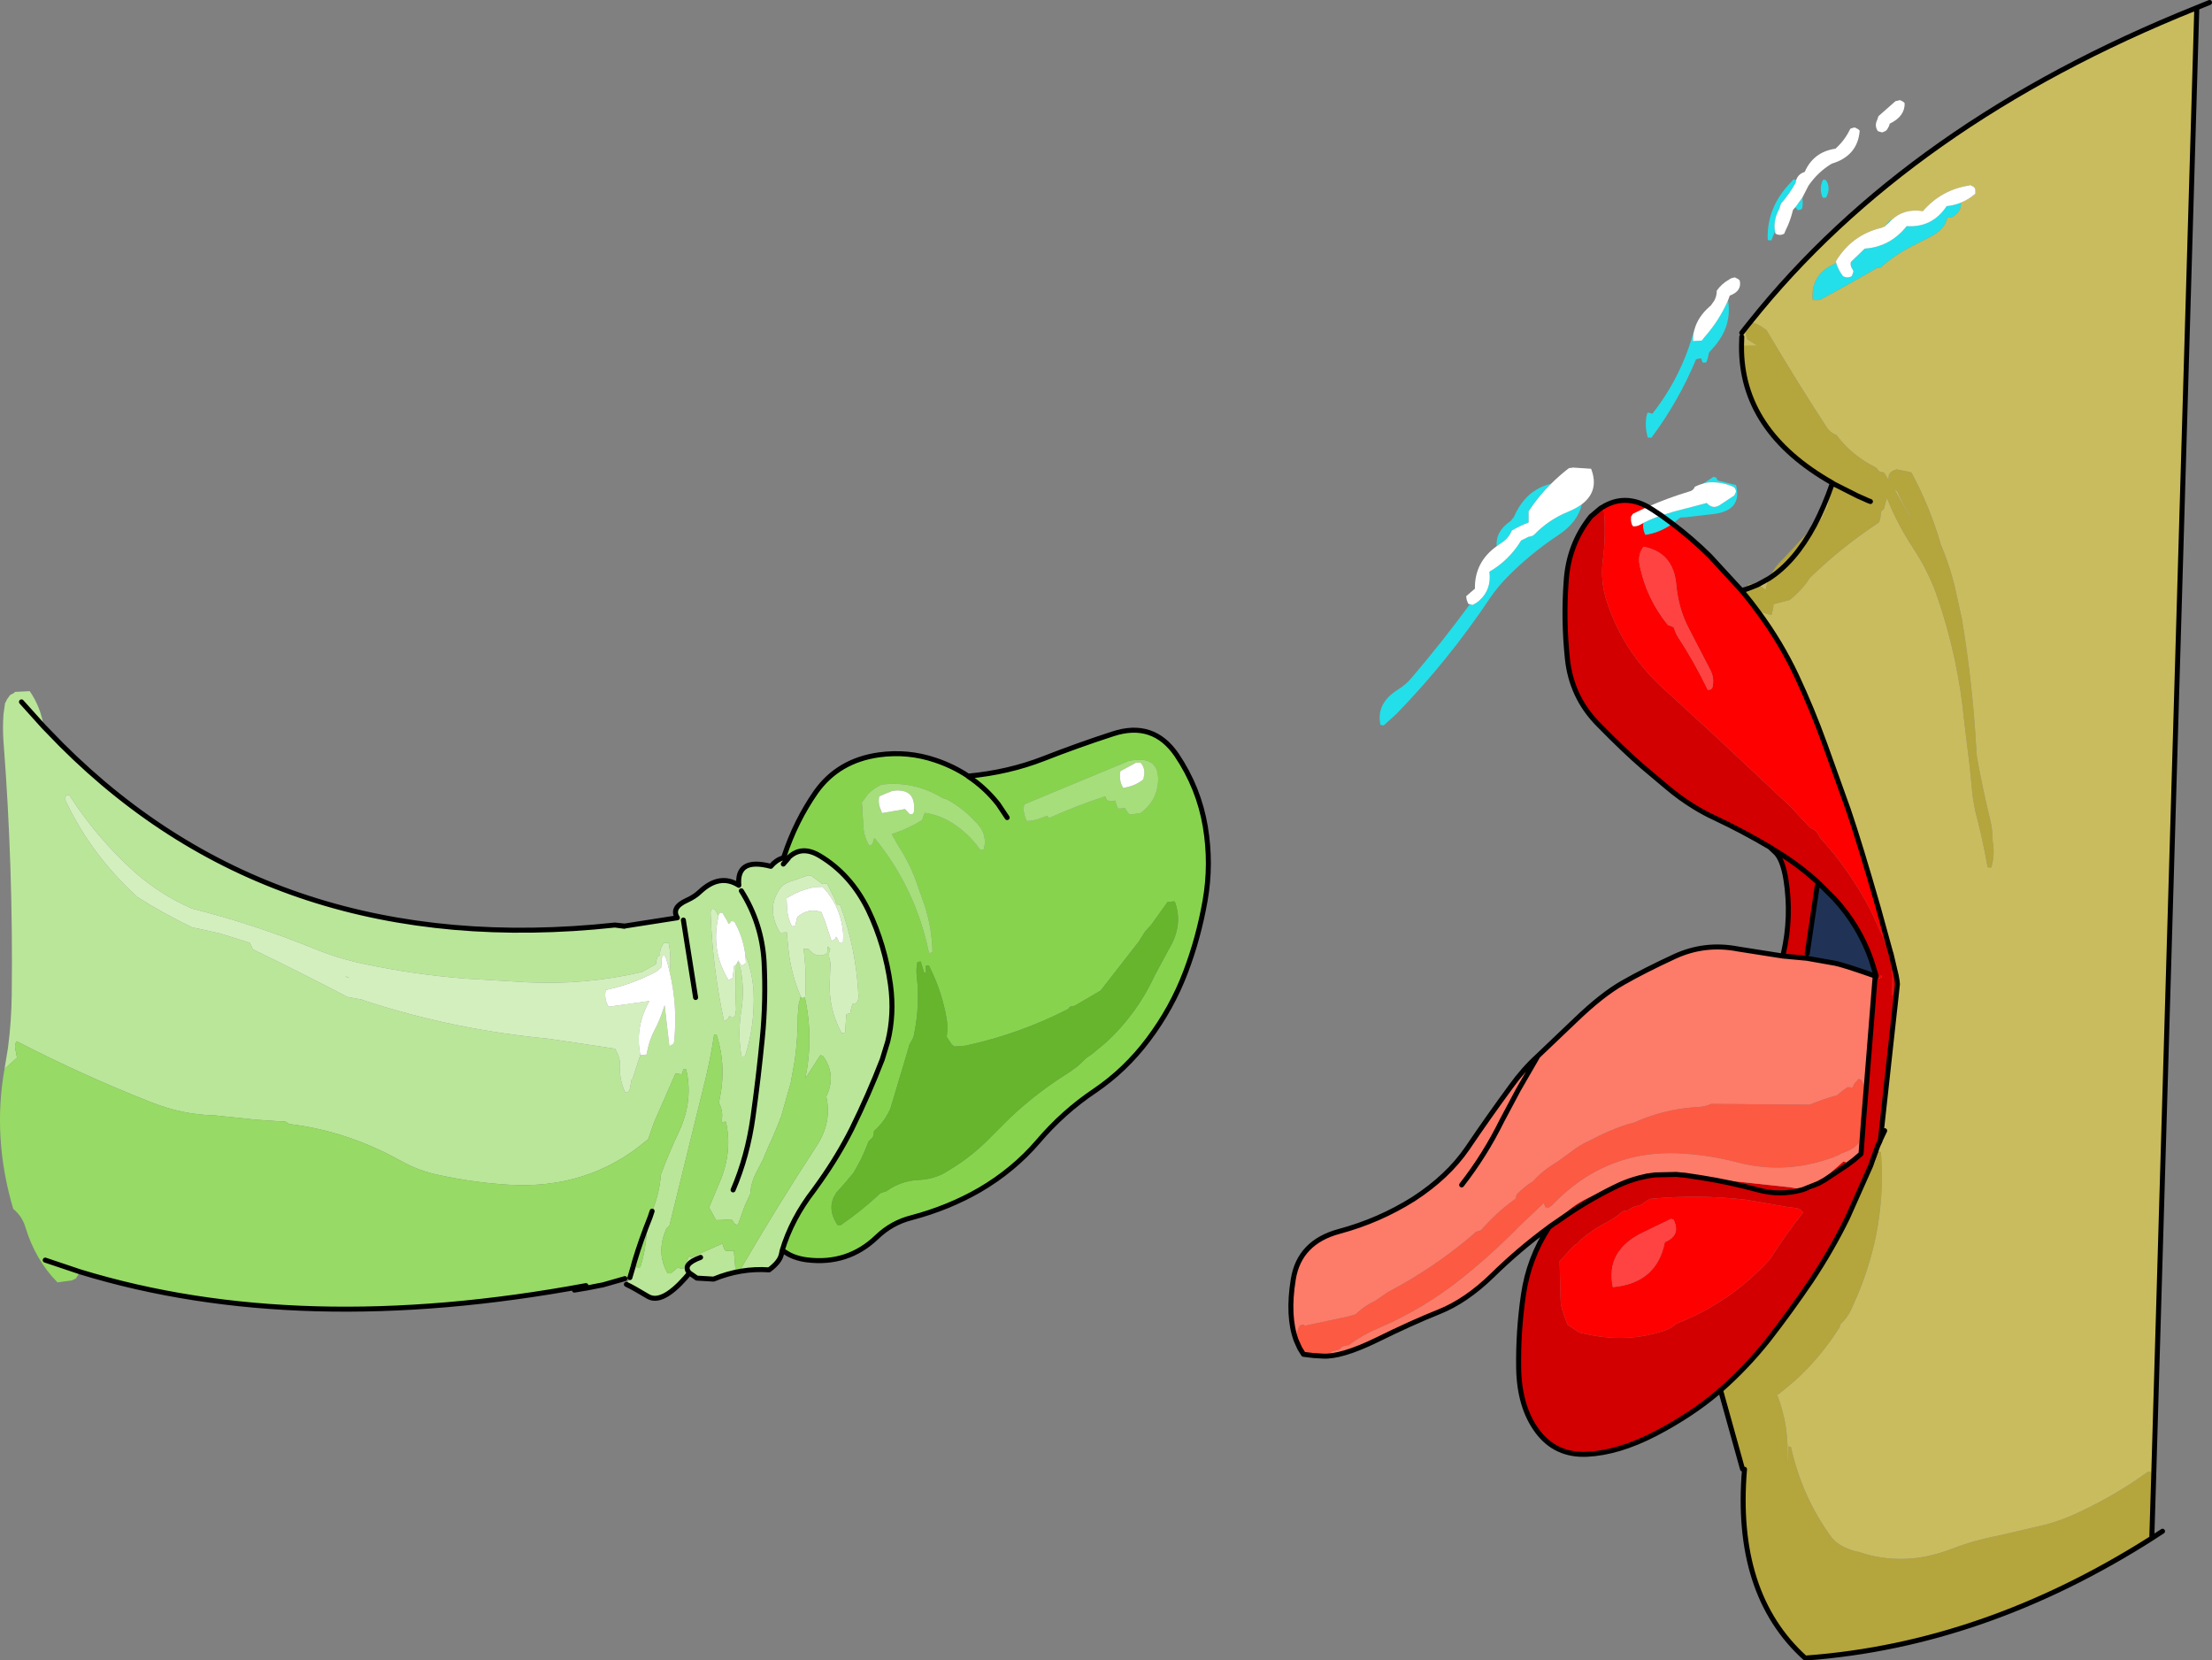 <?xml version="1.0" encoding="UTF-8" standalone="no"?>
<svg xmlns:xlink="http://www.w3.org/1999/xlink" height="332.25px" width="442.65px" xmlns="http://www.w3.org/2000/svg">
  <rect width="100%" height="100%" fill="#808080" stroke="none"/>
  <g transform="matrix(1.0, 0.0, 0.0, 1.0, 234.65, 175.8)">
    <path d="M126.05 -136.3 L126.1 -134.9 126.0 -134.15 125.7 -133.85 125.1 -133.75 124.65 -134.35 126.05 -136.3 M120.55 -129.5 L120.1 -128.4 119.85 -127.75 119.75 -127.7 119.1 -127.75 Q118.8 -134.25 123.75 -139.35 L124.25 -139.9 124.8 -139.8 124.65 -139.15 Q123.4 -136.95 121.75 -135.05 L121.4 -134.0 Q120.15 -131.7 120.55 -129.5 M111.15 -115.7 Q112.05 -110.35 108.0 -106.0 L107.35 -105.25 107.1 -104.15 106.85 -103.4 106.7 -103.25 106.1 -103.25 105.9 -103.65 105.85 -104.0 105.5 -104.1 104.75 -103.9 Q101.25 -95.5 95.85 -88.25 L95.75 -88.2 95.1 -88.25 Q94.5 -90.2 94.8 -92.35 L95.0 -93.15 95.2 -93.25 96.0 -93.0 Q101.85 -100.45 104.3 -109.55 L104.45 -109.9 Q104.1 -108.75 104.15 -107.55 L105.9 -107.65 106.45 -108.35 Q109.45 -111.75 111.15 -115.7 M157.75 -135.25 Q157.95 -133.4 155.85 -132.25 L155.1 -132.25 155.05 -132.4 Q154.7 -129.95 151.55 -128.35 L147.6 -126.35 Q144.4 -124.65 141.85 -122.4 L141.7 -122.25 141.1 -122.25 Q135.35 -118.9 129.5 -115.75 L128.1 -115.75 Q127.6 -121.05 132.8 -123.15 L132.9 -122.85 Q133.35 -121.6 134.15 -120.55 135.05 -120.05 135.9 -120.55 L136.15 -121.15 136.25 -121.55 136.1 -121.85 Q135.5 -122.7 135.75 -123.4 L138.5 -126.05 Q143.6 -126.4 146.9 -130.55 152.0 -130.2 154.9 -134.55 156.4 -134.7 157.75 -135.25 M142.45 -130.45 L143.6 -131.75 143.85 -131.75 143.2 -131.1 142.45 -130.45 M130.25 -139.9 L130.75 -139.75 Q131.65 -138.35 131.0 -136.75 L130.85 -136.4 130.7 -136.25 130.1 -136.25 Q129.35 -137.9 130.05 -139.6 L130.25 -139.9 M81.9 -74.9 Q81.1 -71.3 77.15 -68.7 71.5 -64.95 66.9 -60.25 65.0 -58.3 63.5 -56.1 55.15 -43.6 44.75 -32.9 L42.25 -30.65 41.6 -30.75 Q40.65 -35.05 45.15 -37.85 46.7 -38.8 47.9 -40.25 53.95 -47.35 59.5 -54.9 L60.0 -54.75 Q60.8 -55.1 61.4 -55.65 63.85 -57.85 63.4 -61.4 67.35 -63.7 69.75 -67.65 L71.25 -68.4 Q72.0 -68.45 72.4 -68.85 75.25 -71.8 79.15 -73.4 80.75 -74.05 81.9 -74.9 M64.85 -66.5 Q64.6 -69.5 67.65 -71.55 L68.3 -72.35 Q70.65 -77.8 75.75 -79.0 73.25 -76.55 71.25 -73.5 L71.25 -72.4 71.25 -71.25 Q69.45 -70.55 67.9 -69.65 67.2 -68.0 65.7 -67.1 L64.85 -66.5 M106.2 -79.05 L108.25 -80.4 108.75 -80.25 109.0 -79.85 109.1 -79.65 112.75 -78.75 Q114.1 -73.5 107.9 -72.9 L102.7 -72.3 101.6 -72.25 100.05 -71.0 97.8 -72.65 100.05 -71.0 Q97.55 -69.2 94.6 -68.75 94.15 -69.6 94.15 -70.65 L94.2 -71.15 Q95.95 -72.05 97.8 -72.65 L100.2 -73.4 106.9 -75.15 Q108.05 -73.85 109.45 -74.7 L112.4 -76.65 112.6 -77.05 112.75 -77.4 112.7 -77.75 112.5 -78.15 112.2 -78.4 Q109.7 -79.5 107.0 -79.25 L106.4 -79.1 106.2 -79.05" fill="#23dfe9" fill-rule="evenodd" stroke="none"/>
    <path d="M115.6 -111.35 Q117.05 -111.1 118.25 -110.15 L118.85 -109.75 Q124.7 -99.8 131.0 -90.15 131.65 -89.2 132.85 -88.75 135.95 -84.6 140.75 -82.25 L141.65 -81.25 141.75 -81.4 142.35 -81.25 143.25 -79.8 143.3 -80.4 143.35 -80.75 143.55 -81.1 Q144.0 -81.7 144.75 -81.8 L144.75 -81.9 147.1 -81.45 147.85 -81.25 Q151.6 -74.3 153.75 -66.8 155.4 -62.9 156.45 -58.75 L157.95 -51.95 Q160.05 -39.35 160.8 -26.5 L160.95 -24.35 Q162.1 -17.95 163.65 -11.6 164.15 -9.5 164.1 -7.5 164.6 -4.85 163.85 -2.25 L163.75 -2.2 163.1 -2.25 Q162.1 -8.0 160.6 -13.6 L160.1 -16.5 159.55 -22.1 158.45 -31.15 Q157.25 -44.0 153.1 -56.15 151.35 -61.3 148.3 -65.95 145.05 -70.85 142.95 -76.15 L142.35 -74.0 142.1 -73.7 141.8 -73.45 141.6 -71.9 141.35 -71.25 Q133.95 -66.4 127.55 -60.2 126.0 -57.75 123.5 -55.75 L120.25 -54.9 120.2 -54.15 119.85 -52.75 Q118.05 -53.05 117.05 -53.85 116.45 -54.35 116.15 -55.05 L115.9 -55.1 114.7 -56.6 115.9 -55.1 115.1 -55.25 114.7 -56.4 114.7 -56.6 Q114.6 -57.35 114.8 -57.9 L115.25 -58.9 117.0 -58.75 117.35 -58.75 118.7 -57.75 Q118.85 -58.95 119.35 -60.05 120.3 -62.2 122.35 -64.15 L125.9 -67.95 128.45 -70.7 130.0 -72.15 Q130.35 -73.35 131.05 -74.35 131.5 -76.7 132.25 -79.0 L132.25 -79.05 132.55 -79.6 132.05 -79.15 Q113.7 -89.55 113.85 -106.6 L117.0 -106.65 115.0 -107.9 114.7 -109.0 114.8 -110.35 114.85 -110.9 115.1 -111.15 115.15 -111.2 115.2 -111.3 115.25 -111.4 115.6 -111.35 114.8 -110.35 115.6 -111.35 M139.65 -75.45 L139.0 -75.7 138.7 -75.85 137.1 -76.55 132.25 -79.0 137.1 -76.55 138.7 -75.85 139.0 -75.7 139.65 -75.45 M119.35 -60.05 Q124.55 -63.4 128.45 -70.7 124.55 -63.4 119.35 -60.05 M114.8 -57.9 L115.6 -58.2 117.0 -58.75 115.6 -58.2 114.8 -57.9 M144.55 -77.75 L147.8 -71.95 147.5 -72.7 Q146.15 -75.0 145.1 -77.3 L144.7 -77.75 144.55 -77.75 M109.65 102.35 L109.8 102.25 Q114.9 97.75 119.2 92.35 123.7 86.55 127.8 80.5 131.95 74.25 135.05 67.9 L139.7 57.45 139.75 57.35 140.25 56.75 140.7 56.1 141.2 54.7 141.25 54.6 141.75 54.75 Q142.9 69.55 137.05 83.4 L135.8 86.25 Q135.0 87.95 133.6 89.25 L133.55 89.6 133.35 90.0 Q128.25 98.0 121.0 103.35 123.45 109.6 123.0 116.6 L123.1 116.6 123.25 113.6 123.75 113.75 Q125.95 123.75 131.95 131.95 L132.95 132.9 Q134.95 134.3 137.35 134.75 146.4 137.8 155.85 134.15 160.4 132.4 165.15 131.5 L174.6 129.3 Q178.0 128.4 181.15 126.9 188.6 123.45 195.1 118.75 L195.25 118.7 195.75 118.75 Q196.1 119.8 196.05 120.7 L196.3 120.7 195.95 132.0 Q162.45 153.3 126.95 155.95 L126.55 155.95 Q112.35 143.1 114.45 118.2 L114.05 118.15 109.65 102.35" fill="#b4a53d" fill-rule="evenodd" stroke="none"/>
    <path d="M117.05 -53.85 Q118.05 -53.05 119.85 -52.75 L120.2 -54.15 120.25 -54.9 123.5 -55.75 Q126.0 -57.75 127.55 -60.2 133.95 -66.4 141.35 -71.25 L141.6 -71.9 141.8 -73.45 142.1 -73.7 142.35 -74.0 142.95 -76.15 Q145.05 -70.85 148.3 -65.95 151.35 -61.3 153.1 -56.15 157.25 -44.0 158.45 -31.15 L159.55 -22.1 160.1 -16.5 160.6 -13.6 Q162.1 -8.0 163.1 -2.25 L163.75 -2.2 163.85 -2.25 Q164.6 -4.85 164.1 -7.5 164.15 -9.5 163.65 -11.6 162.1 -17.95 160.95 -24.35 L160.8 -26.5 Q160.05 -39.35 157.95 -51.95 L156.45 -58.75 Q155.4 -62.9 153.75 -66.8 151.6 -74.3 147.85 -81.25 L147.1 -81.45 144.75 -81.9 144.75 -81.8 Q144.0 -81.7 143.55 -81.1 L143.35 -80.75 143.3 -80.4 143.25 -79.8 142.35 -81.25 141.75 -81.4 141.65 -81.25 140.75 -82.25 Q135.95 -84.6 132.85 -88.75 131.65 -89.2 131.0 -90.15 124.7 -99.8 118.85 -109.75 L118.25 -110.15 Q117.05 -111.1 115.6 -111.35 147.35 -151.15 204.8 -174.2 L204.95 -174.0 196.3 120.7 196.05 120.7 Q196.1 119.8 195.75 118.75 L195.25 118.7 195.1 118.75 Q188.6 123.45 181.15 126.9 178.0 128.4 174.6 129.3 L165.15 131.5 Q160.4 132.4 155.85 134.15 146.4 137.8 137.35 134.75 134.95 134.3 132.95 132.9 L131.95 131.95 Q125.95 123.75 123.75 113.75 L123.25 113.6 123.1 116.6 123.0 116.6 Q123.45 109.6 121.0 103.35 128.25 98.0 133.35 90.0 L133.55 89.6 133.6 89.25 Q135.0 87.95 135.8 86.25 L137.05 83.4 Q142.9 69.55 141.75 54.75 L141.25 54.6 141.2 54.7 141.15 53.4 141.55 52.55 141.65 52.25 144.8 23.45 145.05 21.1 145.0 20.7 145.0 20.55 144.8 19.4 144.75 19.2 143.75 14.95 143.7 14.85 141.25 5.95 Q137.6 -6.8 135.25 -13.7 L130.5 -26.95 Q127.95 -34.0 124.85 -40.6 121.75 -47.2 117.25 -53.3 L117.05 -53.85 M142.5 50.45 L141.65 52.25 142.5 50.45 M114.8 -110.35 L114.7 -109.0 115.0 -107.9 117.0 -106.65 113.85 -106.6 113.9 -108.4 113.9 -109.2 114.8 -110.35 M132.05 -79.15 L132.55 -79.6 132.25 -79.05 132.25 -79.0 132.05 -79.15 132.25 -79.0 Q131.5 -76.7 131.05 -74.35 130.35 -73.35 130.0 -72.15 L128.45 -70.7 Q130.4 -74.4 132.05 -79.15 M157.75 -135.25 Q159.35 -135.9 160.65 -137.05 L160.65 -137.8 160.55 -138.15 160.25 -138.45 159.55 -138.8 159.5 -138.7 Q153.85 -137.85 150.15 -133.55 146.35 -134.15 143.85 -131.75 L143.6 -131.75 142.45 -130.45 141.8 -130.2 Q135.95 -128.8 132.75 -123.55 L132.8 -123.15 Q127.6 -121.05 128.1 -115.75 L129.5 -115.75 Q135.35 -118.9 141.1 -122.25 L141.7 -122.25 141.85 -122.4 Q144.4 -124.65 147.6 -126.35 L151.55 -128.35 Q154.7 -129.95 155.05 -132.4 L155.1 -132.25 155.85 -132.25 Q157.95 -133.4 157.75 -135.25 M117.0 -58.75 L119.35 -60.05 Q118.85 -58.95 118.7 -57.75 L117.35 -58.75 117.0 -58.75 M144.55 -77.75 L144.7 -77.75 145.1 -77.3 Q146.15 -75.0 147.5 -72.7 L147.8 -71.95 144.55 -77.75" fill="#c9bc5f" fill-rule="evenodd" stroke="none"/>
    <path d="M-40.9 -20.5 Q-32.85 -21.25 -25.8 -24.0 -18.9 -26.7 -11.95 -28.95 -3.9 -31.6 0.8 -24.75 5.25 -18.15 6.55 -10.4 7.8 -2.9 6.5 4.45 5.2 11.85 2.6 18.7 -0.15 25.95 -4.9 32.25 -9.45 38.3 -15.55 42.45 -21.9 46.7 -26.95 52.65 -31.85 58.35 -38.6 62.3 -44.85 65.9 -52.2 67.85 -56.2 68.85 -59.2 71.75 -65.0 77.3 -73.15 76.3 -75.85 75.95 -77.6 74.7 L-78.15 74.55 -78.15 74.5 Q-76.25 68.1 -71.75 62.3 L-70.5 60.55 Q-66.9 55.45 -64.2 50.1 -60.8 43.2 -58.1 36.2 L-57.0 32.6 Q-55.65 27.15 -56.45 21.25 -57.55 13.3 -60.9 6.3 -64.4 -0.85 -70.6 -4.55 -74.25 -6.75 -76.9 -4.15 L-76.9 -4.05 -77.75 -4.45 Q-75.4 -11.55 -71.35 -17.35 -66.9 -23.6 -58.8 -24.75 -52.95 -25.55 -47.5 -23.7 -43.9 -22.5 -40.9 -20.5 L-40.9 -20.45 -40.9 -20.5 M-33.1 -12.2 L-34.9 -14.9 Q-37.5 -18.2 -40.9 -20.45 -37.5 -18.2 -34.9 -14.9 L-33.1 -12.2 M-61.0 -16.85 L-62.2 -15.2 -62.15 -14.85 -61.85 -9.95 Q-61.65 -8.2 -60.8 -6.7 L-60.2 -6.75 -60.05 -6.95 -59.8 -7.7 -59.7 -8.1 -59.65 -8.1 -59.6 -8.05 Q-51.4 2.0 -48.75 14.9 L-48.15 14.8 -48.05 14.65 Q-48.15 9.95 -49.6 5.4 L-51.55 -0.1 Q-52.9 -3.6 -54.9 -6.6 L-56.2 -8.9 Q-53.0 -9.9 -50.1 -11.7 L-49.75 -12.8 -49.55 -13.15 Q-46.65 -12.7 -44.25 -11.2 -40.85 -9.1 -38.45 -5.7 L-37.85 -5.8 -37.75 -5.95 Q-37.05 -8.75 -39.0 -10.9 -41.65 -13.9 -45.15 -15.85 -45.75 -15.95 -46.25 -16.25 -51.95 -19.6 -58.25 -18.8 -59.75 -18.15 -61.0 -16.85 M-29.7 -14.85 L-29.85 -13.7 -29.5 -12.2 -29.15 -11.5 Q-27.7 -11.55 -26.3 -12.1 L-25.1 -12.55 -25.0 -12.45 -24.7 -12.1 Q-18.95 -14.7 -13.45 -16.45 -13.2 -15.05 -11.4 -15.6 L-11.4 -15.45 -11.35 -15.1 -11.2 -14.7 -11.1 -14.35 -10.85 -14.0 -9.7 -14.05 -9.45 -14.1 -9.4 -13.85 -9.15 -13.45 -8.9 -13.15 -8.65 -12.8 -6.5 -13.05 -6.4 -13.1 Q-3.2 -15.45 -2.9 -19.25 -2.5 -24.9 -8.95 -23.5 L-9.25 -23.35 -29.7 -14.85 M-1.05 4.7 L-1.1 4.8 -4.2 9.15 -5.5 10.6 -5.6 10.75 -6.8 12.65 -14.4 22.4 -14.55 22.5 -19.6 25.45 -20.55 25.65 -20.75 25.95 -20.9 26.1 Q-30.65 31.1 -41.5 33.45 L-43.7 33.6 -44.3 33.05 -45.2 31.65 Q-44.9 29.75 -45.25 27.85 -46.15 22.8 -48.35 18.25 L-48.75 17.4 -49.25 17.4 -49.4 17.5 -49.35 18.7 -49.35 18.8 -49.7 18.85 -50.4 16.6 -50.9 16.65 -51.1 16.8 Q-51.35 18.15 -51.2 19.5 -50.5 25.65 -51.85 31.7 L-52.7 33.3 -52.85 33.9 -56.45 45.95 Q-57.6 48.65 -59.75 50.5 L-59.8 50.85 -59.95 51.7 -60.85 52.6 Q-62.0 55.8 -63.85 58.85 L-65.5 60.85 -67.3 62.85 -67.9 63.95 Q-68.95 66.5 -67.05 69.35 L-66.4 69.35 Q-62.25 66.5 -58.45 62.95 L-57.25 62.55 Q-54.25 60.4 -50.6 60.3 -47.95 60.15 -45.7 58.95 L-44.4 58.15 -43.05 57.3 Q-39.25 54.75 -36.05 51.4 L-32.55 47.9 Q-27.15 42.8 -20.8 38.85 L-19.05 37.6 -17.2 35.85 -16.15 35.15 -13.2 32.7 Q-7.05 26.95 -3.6 19.45 L-0.75 14.15 Q2.2 9.3 0.45 4.6 L-0.1 4.55 -0.15 4.7 -1.05 4.7" fill="#87d34e" fill-rule="evenodd" stroke="none"/>
    <path d="M144.8 23.45 L141.65 52.25 141.55 52.55 141.15 53.4 140.65 54.75 140.2 56.0 140.2 56.05 140.15 56.15 139.7 57.45 140.15 56.15 140.2 56.05 140.2 56.0 140.65 54.75 141.15 53.4 141.2 54.7 140.7 56.1 140.25 56.75 139.75 57.35 139.7 57.45 135.05 67.9 Q131.95 74.25 127.8 80.5 123.7 86.55 119.2 92.35 114.9 97.75 109.8 102.25 L109.65 102.35 109.1 102.85 Q103.8 107.35 96.5 111.15 89.2 114.9 82.95 115.2 76.65 115.5 73.0 110.6 69.35 105.7 69.25 97.8 69.15 90.6 70.2 83.35 71.25 76.0 75.3 69.8 L75.55 69.6 76.2 69.15 76.55 69.65 77.45 68.3 Q82.65 64.6 88.35 61.8 92.3 59.8 96.55 59.3 92.3 59.8 88.35 61.8 82.65 64.6 77.45 68.3 79.45 65.65 83.15 63.9 89.05 61.05 95.0 58.95 L95.1 59.25 96.55 59.3 105.75 59.85 Q111.5 60.75 117.15 62.3 121.55 63.5 125.9 62.3 L126.1 62.25 125.9 62.3 Q121.55 63.5 117.15 62.3 111.5 60.75 105.75 59.85 L123.35 61.75 123.4 61.75 123.5 61.75 126.1 62.25 127.6 62.35 129.25 61.0 130.5 60.3 134.95 57.35 130.5 60.3 129.25 61.0 134.25 56.6 134.75 56.75 134.95 57.35 135.0 57.5 135.1 57.25 135.25 57.15 136.0 56.85 136.2 56.5 136.35 56.3 137.75 55.1 137.8 54.65 137.75 55.1 136.35 56.3 136.6 55.75 137.8 54.65 138.25 48.65 138.35 48.6 138.6 47.85 Q138.95 46.75 138.55 45.75 L138.6 45.5 Q139.0 43.95 138.75 42.6 L140.55 20.15 141.95 19.8 141.9 19.45 140.8 19.55 140.65 19.0 139.8 16.25 Q137.4 9.45 132.5 4.1 L129.45 1.05 129.0 1.5 127.0 15.0 126.95 15.95 122.1 15.5 122.25 14.9 Q123.9 7.65 122.75 0.25 122.05 -4.1 120.45 -5.4 L119.5 -6.3 Q114.0 -9.55 108.45 -12.15 106.4 -13.1 104.45 -14.3 101.5 -16.1 98.8 -18.4 L94.05 -22.4 Q90.55 -25.4 85.2 -30.85 79.8 -36.3 79.0 -44.05 78.2 -51.8 78.75 -59.35 79.2 -66.85 83.7 -72.45 L85.65 -74.1 85.75 -74.4 86.0 -74.3 86.25 -74.25 Q86.8 -69.1 86.1 -63.7 85.6 -59.7 86.75 -55.9 89.9 -45.8 97.8 -38.4 L108.6 -28.5 123.65 -14.4 127.6 -10.15 Q129.0 -9.6 129.5 -8.25 135.65 -1.55 139.85 6.65 L142.4 12.25 143.3 14.95 Q143.85 17.1 144.05 19.35 L144.0 23.35 144.8 23.45 M129.45 1.05 Q125.7 -2.45 121.25 -5.2 L120.6 -5.6 119.5 -6.3 120.6 -5.6 121.25 -5.2 Q125.7 -2.45 129.45 1.05 M86.0 -74.3 L85.65 -74.1 86.0 -74.3 M81.4 72.5 L81.25 72.85 80.3 73.45 77.45 76.55 77.65 84.35 Q77.7 85.65 78.2 87.0 L79.0 89.25 81.1 90.65 81.35 90.85 83.25 91.25 Q91.1 92.9 98.3 90.5 99.7 90.05 100.75 89.1 111.75 84.8 119.6 76.1 122.65 71.25 126.25 66.75 L126.1 66.75 125.75 66.35 125.5 66.1 124.55 65.9 122.95 65.7 114.95 64.3 Q105.35 63.15 95.5 64.1 L94.95 64.45 94.25 64.9 93.85 65.25 92.25 65.7 91.65 66.0 91.35 66.25 91.25 66.35 90.0 66.6 Q88.7 67.85 87.1 68.65 84.0 70.25 81.45 72.45 L81.4 72.5" fill="#d20000" fill-rule="evenodd" stroke="none"/>
    <path d="M117.25 -53.3 Q121.75 -47.2 124.85 -40.6 127.95 -34.0 130.5 -26.95 L135.25 -13.7 Q137.6 -6.8 141.25 5.95 L143.7 14.85 143.75 14.95 144.75 19.2 144.8 19.4 145.0 20.55 145.0 20.7 145.05 21.1 144.8 23.45 144.0 23.35 144.05 19.35 Q143.85 17.1 143.3 14.95 L142.4 12.25 139.85 6.65 Q135.65 -1.55 129.5 -8.25 129.0 -9.6 127.6 -10.15 L123.65 -14.4 108.6 -28.5 97.8 -38.4 Q89.9 -45.8 86.75 -55.9 85.6 -59.7 86.1 -63.7 86.8 -69.1 86.25 -74.25 L86.0 -74.3 Q90.35 -77.0 95.1 -74.4 L92.15 -73.0 92.0 -72.8 91.75 -72.4 91.75 -71.65 91.8 -71.3 91.9 -70.9 92.15 -70.5 Q92.9 -70.45 93.45 -70.75 L94.2 -71.15 94.15 -70.65 Q94.15 -69.6 94.6 -68.75 97.55 -69.2 100.05 -71.0 103.95 -68.05 107.5 -64.55 L113.85 -57.65 114.7 -56.6 114.7 -56.4 115.1 -55.25 115.9 -55.1 117.25 -53.3 M94.25 -66.4 Q93.05 -64.85 93.45 -62.8 94.75 -56.15 99.1 -50.75 L100.05 -50.4 100.35 -50.15 Q100.6 -49.2 101.1 -48.4 104.5 -43.2 107.1 -37.75 L107.7 -37.85 108.0 -38.15 Q108.5 -40.0 107.6 -41.75 L103.35 -49.95 Q101.25 -53.9 100.8 -58.75 100.25 -65.25 94.25 -66.4 M140.8 19.55 L141.9 19.45 141.95 19.8 140.55 20.15 140.8 19.55 M136.35 56.3 L136.2 56.5 136.0 56.85 135.25 57.15 135.1 57.25 135.0 57.5 134.95 57.35 136.35 56.3 M129.25 61.0 L127.6 62.35 126.1 62.25 129.25 61.0 M77.45 68.3 L76.55 69.65 76.2 69.15 76.35 69.05 77.45 68.3 M81.4 72.5 L81.45 72.45 Q84.0 70.25 87.1 68.65 88.7 67.85 90.0 66.6 L91.25 66.35 91.35 66.25 91.65 66.0 92.25 65.7 93.85 65.25 94.25 64.9 94.95 64.45 95.5 64.1 Q105.35 63.15 114.95 64.3 L122.95 65.7 124.55 65.9 125.5 66.1 125.75 66.35 126.1 66.75 126.25 66.75 Q122.65 71.25 119.6 76.1 111.75 84.8 100.75 89.1 99.7 90.05 98.3 90.5 91.1 92.9 83.25 91.25 L81.35 90.85 81.1 90.65 79.0 89.25 78.2 87.0 Q77.7 85.65 77.65 84.35 L77.45 76.55 80.3 73.45 81.25 72.85 81.4 72.5 M98.5 72.75 Q101.8 71.4 100.25 68.25 L99.75 68.1 93.95 70.9 Q86.6 74.55 88.1 81.75 96.9 80.95 98.5 72.75" fill="#ff0000" fill-rule="evenodd" stroke="none"/>
    <path d="M94.25 -66.4 Q100.25 -65.25 100.8 -58.75 101.25 -53.9 103.35 -49.95 L107.6 -41.75 Q108.5 -40.0 108.0 -38.15 L107.7 -37.85 107.1 -37.75 Q104.5 -43.2 101.1 -48.4 100.6 -49.2 100.35 -50.15 L100.05 -50.4 99.1 -50.75 Q94.75 -56.15 93.45 -62.8 93.05 -64.85 94.25 -66.4 M98.5 72.75 Q96.9 80.95 88.1 81.75 86.6 74.55 93.95 70.9 L99.75 68.1 100.25 68.25 Q101.8 71.4 98.5 72.75" fill="#ff4242" fill-rule="evenodd" stroke="none"/>
    <path d="M129.45 1.05 L132.5 4.1 Q137.4 9.45 139.8 16.25 L140.65 19.0 140.6 19.5 Q134.5 17.35 132.6 16.95 L126.95 15.95 127.0 15.0 129.0 1.5 129.45 1.05" fill="#203357" fill-rule="evenodd" stroke="none"/>
    <path d="M140.55 20.15 L138.75 42.6 Q138.5 41.35 137.75 40.25 L137.25 40.1 136.9 40.55 Q136.3 41.05 136.1 41.85 L135.85 41.8 135.1 41.75 Q134.0 42.45 133.0 43.35 130.15 44.15 127.5 45.25 L107.75 45.1 Q106.5 45.7 104.75 45.75 L104.0 45.8 Q98.1 46.3 92.65 48.7 92.0 49.0 91.25 49.1 87.25 50.4 83.65 52.35 81.45 53.3 79.6 54.8 L76.9 56.75 Q74.15 58.35 72.1 60.6 70.25 61.75 68.85 63.25 L68.75 63.6 68.75 64.0 Q64.85 66.75 61.75 70.35 L60.6 70.75 60.35 71.05 Q52.35 77.9 43.1 82.75 L40.55 84.5 Q38.3 85.55 36.65 87.2 L34.65 87.75 26.4 89.5 26.25 89.25 25.65 89.35 25.35 89.6 25.05 90.4 Q24.65 91.4 24.75 92.45 22.95 87.6 24.15 80.2 25.35 72.75 33.35 70.6 41.35 68.45 48.25 64.1 55.1 59.65 59.0 53.95 63.3 47.6 67.75 41.55 70.15 38.2 73.1 35.5 L80.6 28.35 Q86.0 23.15 90.2 20.8 94.4 18.4 100.45 15.6 106.5 12.8 113.2 14.1 L122.1 15.5 126.95 15.95 132.6 16.95 Q134.5 17.35 140.6 19.5 L140.55 20.15 M138.25 48.65 L137.8 54.65 136.6 55.75 136.35 56.3 134.95 57.35 134.75 56.75 134.25 56.6 129.25 61.0 126.1 62.25 123.5 61.75 123.4 61.75 123.35 61.75 105.75 59.85 96.55 59.3 100.8 59.2 101.75 59.3 102.45 59.35 104.1 59.6 105.75 59.85 104.1 59.6 102.45 59.35 101.75 59.3 100.8 59.2 96.55 59.3 95.1 59.25 95.0 58.95 Q89.05 61.05 83.15 63.9 79.45 65.65 77.45 68.3 L76.35 69.05 76.2 69.15 75.55 69.6 75.3 69.8 Q69.3 74.2 63.95 79.45 58.7 84.55 53.3 86.7 47.9 88.85 40.8 92.35 33.7 95.8 30.0 95.55 L29.2 95.5 31.0 95.25 32.0 94.55 33.35 94.25 33.6 94.0 34.0 93.6 35.25 93.35 Q38.0 91.3 41.1 90.0 50.25 86.1 58.1 79.8 64.05 75.0 69.4 69.55 L74.3 64.9 74.6 65.75 75.25 65.85 75.9 65.4 Q78.3 62.85 81.2 60.75 89.9 54.6 100.75 54.95 107.05 55.2 112.9 56.75 123.15 59.45 133.25 55.35 L133.9 54.95 Q139.1 53.35 137.8 48.9 L138.25 48.65 M57.85 61.3 Q62.5 55.35 65.9 48.45 L69.2 42.25 73.1 35.5 69.2 42.25 65.9 48.45 Q62.5 55.35 57.85 61.3 M28.25 95.45 L26.2 95.2 26.1 95.05 25.45 94.0 Q26.65 95.15 28.25 95.45" fill="#fc7b69" fill-rule="evenodd" stroke="none"/>
    <path d="M138.75 42.6 Q139.0 43.95 138.6 45.5 L138.55 45.75 Q138.95 46.75 138.6 47.85 L138.35 48.6 138.25 48.65 138.75 42.6 138.25 48.65 137.8 48.9 Q139.1 53.35 133.9 54.95 L133.25 55.35 Q123.15 59.45 112.9 56.75 107.05 55.2 100.75 54.95 89.9 54.6 81.2 60.75 78.3 62.85 75.9 65.4 L75.25 65.85 74.6 65.75 74.3 64.9 69.4 69.55 Q64.05 75.0 58.1 79.8 50.25 86.1 41.1 90.0 38.0 91.3 35.25 93.35 L34.0 93.6 33.6 94.0 33.35 94.25 32.0 94.55 31.0 95.25 29.2 95.5 28.25 95.45 Q26.65 95.15 25.45 94.0 L24.85 93.35 24.75 92.45 Q24.65 91.4 25.05 90.4 L25.35 89.6 25.65 89.35 26.25 89.25 26.4 89.5 34.65 87.75 36.65 87.2 Q38.3 85.55 40.55 84.5 L43.1 82.75 Q52.35 77.9 60.35 71.05 L60.6 70.75 61.75 70.35 Q64.85 66.75 68.75 64.0 L68.75 63.6 68.85 63.25 Q70.25 61.75 72.1 60.6 74.15 58.35 76.9 56.75 L79.6 54.8 Q81.45 53.3 83.65 52.35 87.25 50.4 91.25 49.1 92.0 49.0 92.65 48.7 98.1 46.3 104.0 45.8 L104.75 45.75 Q106.5 45.7 107.75 45.1 L127.5 45.25 Q130.15 44.15 133.0 43.35 134.0 42.45 135.1 41.75 L135.85 41.8 136.1 41.85 Q136.3 41.05 136.9 40.55 L137.25 40.1 137.75 40.25 Q138.5 41.35 138.75 42.6 M25.45 94.0 L24.75 92.45 25.45 94.0" fill="#fc5a43" fill-rule="evenodd" stroke="none"/>
    <path d="M-78.15 74.55 L-78.2 74.8 -78.3 75.25 Q-78.65 76.75 -80.75 78.3 -86.4 77.9 -91.85 80.15 L-95.2 79.95 -96.7 78.9 -96.95 79.25 -97.5 79.9 Q-102.25 85.25 -105.0 83.6 -107.9 81.85 -109.3 81.2 L-108.6 79.85 -107.95 77.65 -107.7 76.7 -107.25 77.8 -106.6 77.8 -106.5 77.75 Q-105.5 74.55 -105.25 71.2 -105.1 69.4 -104.55 67.75 L-104.15 66.55 -104.05 66.35 Q-102.65 62.75 -102.4 59.25 -100.8 54.9 -98.8 50.7 -95.85 44.4 -97.35 38.15 L-97.9 38.1 -98.05 38.7 Q-98.2 39.3 -98.5 39.15 L-99.45 38.95 -103.75 48.75 -105.0 52.3 -105.2 52.35 Q-116.9 62.3 -133.1 61.25 -140.0 60.8 -146.7 59.35 -150.9 58.5 -154.6 56.4 -165.2 50.5 -176.85 49.1 L-177.1 48.9 -177.6 48.6 -179.1 48.55 -183.4 48.25 -191.6 47.4 Q-198.1 47.25 -204.3 44.8 -218.15 39.35 -231.3 32.55 -231.75 33.15 -231.6 34.0 L-231.25 35.85 -233.75 38.1 -233.05 33.85 Q-232.35 28.5 -232.3 23.1 -232.0 -2.1 -233.95 -27.4 -234.15 -30.1 -233.95 -32.85 L-233.65 -35.05 -233.25 -35.85 -232.65 -36.7 -231.75 -37.2 -231.7 -37.35 -228.7 -37.5 Q-226.5 -34.3 -225.9 -30.4 L-230.35 -35.35 -225.9 -30.4 -222.4 -26.8 Q-179.05 16.55 -111.6 9.3 L-109.7 9.55 -109.65 9.5 -99.1 7.85 Q-100.4 5.8 -97.2 4.35 -95.65 3.65 -94.65 2.7 -90.65 -1.1 -86.8 1.35 -87.3 -4.25 -80.4 -2.45 -79.35 -3.7 -78.05 -4.1 L-77.85 -4.2 -76.9 -4.05 -76.9 -4.15 Q-74.25 -6.75 -70.6 -4.55 -64.4 -0.85 -60.9 6.3 -57.55 13.3 -56.45 21.25 -55.65 27.15 -57.0 32.6 L-58.1 36.2 Q-60.8 43.2 -64.2 50.1 -66.9 55.45 -70.5 60.55 L-71.75 62.3 Q-76.25 68.1 -78.15 74.5 L-78.15 74.55 M-100.65 18.65 Q-100.25 15.7 -100.85 12.9 L-101.85 12.9 -102.25 13.65 Q-102.65 14.4 -102.55 15.25 L-103.0 15.6 -103.1 15.75 -103.3 16.35 -103.4 17.15 -106.2 18.7 Q-117.6 21.35 -129.25 20.75 L-141.7 20.0 Q-151.8 19.2 -161.7 17.1 -166.8 16.05 -171.7 14.05 -183.75 9.15 -196.25 6.0 -202.5 3.25 -207.6 -1.2 -215.2 -8.0 -220.75 -16.65 L-221.35 -16.7 Q-221.8 -16.05 -221.4 -15.3 -216.2 -4.5 -207.15 3.7 -201.85 7.05 -196.25 9.75 L-190.75 10.95 -184.65 12.85 -184.05 14.15 -183.35 14.5 Q-174.2 18.95 -165.1 23.7 L-162.3 24.2 -161.35 24.55 Q-143.55 30.3 -124.85 32.05 L-111.55 34.05 -111.25 34.7 Q-110.5 36.05 -110.55 37.6 -110.75 40.3 -109.5 42.85 L-108.95 42.65 -108.65 42.3 -108.25 40.2 -108.2 40.2 -108.1 40.15 -106.5 35.3 -106.5 35.35 -105.25 35.2 Q-104.85 32.6 -103.65 30.3 -102.55 28.2 -101.85 25.95 L-101.65 25.35 -100.7 33.55 -99.85 33.05 -99.75 32.65 Q-99.0 25.55 -100.65 18.65 M-77.9 -2.9 L-76.9 -4.05 -77.9 -2.9 M-73.6 23.75 L-73.55 23.65 -73.5 23.3 Q-73.25 18.6 -73.85 14.05 L-72.85 14.1 Q-71.35 16.1 -69.15 15.0 L-69.05 14.2 Q-69.05 13.35 -68.85 13.7 L-68.55 14.05 -68.5 14.1 Q-69.0 15.15 -68.55 16.45 L-68.45 17.0 -68.6 20.4 Q-68.9 26.0 -66.25 30.9 L-65.6 30.85 -65.5 30.8 -65.5 30.55 -65.3 27.15 -64.5 26.95 -64.3 25.85 -64.0 25.05 -63.4 24.95 -63.15 24.75 Q-62.85 24.2 -62.85 23.6 -63.3 14.0 -66.55 5.2 L-67.1 5.2 -67.25 5.15 -67.55 4.2 -69.15 1.0 -69.9 1.1 -70.2 1.0 -70.6 0.7 -72.3 -0.55 -72.95 -0.65 -76.5 0.6 Q-77.85 1.0 -78.6 2.05 -81.4 6.05 -78.55 10.85 L-77.2 10.75 -76.9 14.0 Q-76.35 19.2 -74.4 23.6 L-74.8 25.1 -75.0 27.35 Q-75.0 31.9 -75.6 36.35 L-76.4 40.8 -78.3 47.5 Q-79.5 50.7 -81.0 53.9 L-82.0 56.3 -83.15 58.5 Q-84.4 60.8 -84.5 63.05 L-85.7 65.7 -87.0 69.35 -87.6 69.1 -87.8 68.85 -88.25 68.2 -89.65 68.25 -89.75 68.2 -89.8 68.3 -91.35 68.35 -92.75 65.8 -90.65 60.8 Q-88.0 54.6 -89.4 48.65 L-89.9 48.7 -90.35 48.9 -90.25 48.55 Q-89.85 46.55 -90.8 44.85 L-90.7 44.4 Q-89.2 37.6 -91.25 31.25 L-91.75 31.2 Q-92.35 35.35 -93.4 39.8 L-100.7 69.5 -101.25 69.95 Q-103.45 74.8 -101.05 79.0 L-100.4 79.0 -98.95 77.8 -98.6 78.0 -97.9 78.05 -96.7 75.45 -96.4 75.85 -90.1 73.05 -89.7 74.2 -89.4 74.5 -87.9 74.5 -87.8 74.4 -87.45 78.65 -86.7 78.6 Q-79.3 65.85 -71.3 53.6 -68.1 48.75 -69.3 43.65 L-69.15 43.3 Q-67.3 39.1 -70.0 35.45 L-70.5 35.35 -73.5 40.0 Q-71.8 31.8 -73.6 23.75 M-85.5 15.25 Q-85.95 11.7 -87.7 8.6 L-88.3 8.5 -88.7 9.0 -88.9 9.0 -89.05 8.6 -90.05 6.9 -90.55 6.8 -90.6 6.9 -90.65 6.95 -90.7 7.05 -90.9 7.35 -90.9 7.5 Q-91.2 6.75 -91.65 6.1 L-92.15 6.05 Q-92.5 6.4 -92.45 7.0 -92.05 17.95 -89.75 28.55 L-88.95 28.05 -88.8 27.7 -88.65 27.45 Q-88.0 28.25 -87.5 27.3 L-87.35 26.2 Q-87.6 21.7 -87.35 17.25 L-87.25 17.1 -87.0 16.6 Q-86.55 17.5 -86.35 18.6 -85.7 22.35 -86.25 26.05 -87.1 31.05 -86.25 35.6 L-85.6 35.6 -85.55 35.55 Q-83.55 29.25 -83.85 22.6 -84.1 18.6 -85.5 15.25 M-87.95 62.3 Q-85.05 55.55 -83.95 47.6 -82.85 39.7 -82.1 31.95 -81.35 24.35 -81.75 16.6 -82.2 8.95 -86.3 2.45 -82.2 8.95 -81.75 16.6 -81.35 24.35 -82.1 31.95 -82.85 39.7 -83.95 47.6 -85.05 55.55 -87.95 62.3 M-95.45 23.8 L-97.9 8.3 -95.45 23.8 M-94.45 75.8 Q-98.25 77.2 -96.7 78.9 -98.25 77.2 -94.45 75.8 M-165.6 19.55 L-164.7 19.8 -165.2 19.75 -165.6 19.55" fill="#bae699" fill-rule="evenodd" stroke="none"/>
    <path d="M-106.5 35.3 L-108.1 40.15 -108.2 40.2 -108.25 40.2 -108.65 42.3 -108.95 42.65 -109.5 42.85 Q-110.75 40.3 -110.55 37.6 -110.5 36.05 -111.25 34.7 L-111.55 34.05 -124.85 32.05 Q-143.55 30.3 -161.35 24.55 L-162.3 24.2 -165.1 23.7 Q-174.2 18.95 -183.35 14.5 L-184.05 14.15 -184.65 12.85 -190.75 10.95 -196.25 9.75 Q-201.85 7.05 -207.15 3.7 -216.2 -4.5 -221.4 -15.3 -221.8 -16.05 -221.35 -16.7 L-220.75 -16.65 Q-215.2 -8.0 -207.6 -1.2 -202.5 3.25 -196.25 6.0 -183.75 9.15 -171.7 14.05 -166.8 16.05 -161.7 17.1 -151.8 19.2 -141.7 20.0 L-129.25 20.75 Q-117.6 21.35 -106.2 18.7 L-103.4 17.15 -103.3 16.35 -103.1 15.75 -103.0 15.6 -102.55 15.25 Q-102.65 14.4 -102.25 13.65 L-101.85 12.9 -100.85 12.9 Q-100.25 15.7 -100.65 18.65 -101.0 17.05 -101.5 15.5 L-102.0 15.4 -102.05 15.55 -102.05 15.6 -102.1 15.7 -102.3 16.0 -102.3 16.4 -102.2 17.65 -103.3 18.6 Q-108.05 21.15 -113.45 22.3 L-113.5 22.7 Q-113.7 24.3 -112.85 25.65 L-104.7 24.5 Q-107.65 29.8 -106.5 35.3 M-74.4 23.6 Q-76.35 19.2 -76.9 14.0 L-77.2 10.75 -78.55 10.85 Q-81.4 6.05 -78.6 2.05 -77.85 1.0 -76.5 0.6 L-72.95 -0.65 -72.3 -0.55 -70.6 0.7 -70.2 1.0 -69.9 1.1 -69.15 1.0 -67.55 4.2 -67.25 5.15 -67.1 5.2 -66.55 5.2 Q-63.3 14.0 -62.85 23.6 -62.85 24.2 -63.15 24.75 L-63.4 24.95 -64.0 25.05 -64.3 25.85 -64.5 26.95 -65.3 27.15 -65.5 30.55 -65.5 30.8 -65.6 30.85 -66.25 30.9 Q-68.9 26.0 -68.6 20.4 L-68.45 17.0 -68.55 16.45 Q-69.0 15.15 -68.5 14.1 L-68.55 14.05 -68.85 13.7 Q-69.05 13.35 -69.05 14.2 L-69.15 15.0 Q-71.35 16.1 -72.85 14.1 L-73.85 14.05 Q-73.25 18.6 -73.5 23.3 L-73.55 23.65 -73.6 23.75 -73.65 23.85 -74.25 23.9 -74.4 23.6 M-67.4 11.9 L-67.4 11.65 Q-67.05 11.9 -66.9 12.4 L-66.7 12.8 -66.05 12.75 -65.95 12.7 -65.9 11.25 Q-66.3 5.55 -70.05 1.65 L-71.6 1.7 Q-74.7 2.3 -77.25 3.95 L-77.15 5.9 Q-77.05 7.85 -76.2 9.55 L-75.55 9.5 -75.5 9.45 -75.45 9.2 -75.2 8.05 -75.05 7.65 Q-72.85 5.8 -70.3 6.7 L-69.55 8.55 -68.25 12.5 -67.6 12.15 -67.4 11.9 M-85.5 15.25 Q-84.1 18.6 -83.85 22.6 -83.55 29.25 -85.55 35.55 L-85.6 35.6 -86.25 35.6 Q-87.1 31.05 -86.25 26.05 -85.7 22.35 -86.35 18.6 -86.55 17.5 -87.0 16.6 L-86.95 16.55 -86.95 16.35 -86.25 17.45 -85.4 16.95 -85.4 16.6 -85.5 15.25 M-87.35 17.25 Q-87.6 21.7 -87.35 26.2 L-87.5 27.3 Q-88.0 28.25 -88.65 27.45 L-88.8 27.7 -88.95 28.05 -89.75 28.55 Q-92.05 17.95 -92.45 7.0 -92.5 6.4 -92.15 6.05 L-91.65 6.1 Q-91.2 6.75 -90.9 7.5 L-90.85 7.5 -90.9 7.7 Q-92.45 14.5 -88.85 20.35 L-88.05 19.85 -88.0 19.5 -87.75 17.5 -87.35 17.25 M-165.6 19.55 L-165.2 19.75 -164.7 19.8 -165.6 19.55" fill="#d3efbe" fill-rule="evenodd" stroke="none"/>
    <path d="M-61.0 -16.85 Q-59.75 -18.15 -58.25 -18.8 -51.95 -19.6 -46.25 -16.25 -45.75 -15.95 -45.15 -15.85 -41.65 -13.9 -39.0 -10.9 -37.05 -8.75 -37.75 -5.95 L-37.85 -5.8 -38.45 -5.7 Q-40.85 -9.1 -44.25 -11.2 -46.65 -12.7 -49.55 -13.15 L-49.75 -12.8 -50.1 -11.7 Q-53.0 -9.9 -56.2 -8.9 L-54.9 -6.6 Q-52.9 -3.6 -51.55 -0.1 L-49.6 5.4 Q-48.15 9.95 -48.05 14.65 L-48.15 14.8 -48.75 14.9 Q-51.4 2.0 -59.6 -8.05 L-59.65 -8.1 -59.7 -8.1 -59.8 -7.7 -60.05 -6.95 -60.2 -6.75 -60.8 -6.7 Q-61.65 -8.2 -61.85 -9.95 L-62.15 -14.85 -62.2 -15.2 -61.0 -16.85 M-57.8 -16.85 L-58.7 -16.45 Q-59.0 -15.1 -58.4 -13.8 L-58.15 -13.1 -53.55 -13.9 -52.85 -13.15 -52.55 -12.85 -51.95 -12.95 -51.85 -13.1 -51.75 -13.45 Q-51.3 -18.2 -56.05 -17.55 L-57.8 -16.85 M-29.7 -14.85 L-9.25 -23.35 -8.95 -23.5 Q-2.5 -24.9 -2.9 -19.25 -3.2 -15.45 -6.4 -13.1 L-6.5 -13.05 -8.65 -12.8 -8.9 -13.15 -9.15 -13.45 -9.4 -13.85 -9.45 -14.1 -9.7 -14.05 -10.85 -14.0 -11.1 -14.35 -11.2 -14.7 -11.35 -15.1 -11.4 -15.45 -11.4 -15.6 Q-13.2 -15.05 -13.45 -16.45 -18.95 -14.7 -24.7 -12.1 L-25.0 -12.45 -25.1 -12.55 -26.3 -12.1 Q-27.7 -11.55 -29.15 -11.5 L-29.5 -12.2 -29.85 -13.7 -29.7 -14.85 M-5.85 -19.85 L-5.7 -20.65 Q-5.45 -22.1 -6.4 -23.2 L-7.4 -23.2 -7.45 -23.1 -10.45 -21.5 -10.55 -20.7 Q-10.6 -19.3 -9.9 -18.15 -7.55 -18.45 -5.85 -19.85" fill="#a5de7a" fill-rule="evenodd" stroke="none"/>
    <path d="M124.8 -139.8 Q125.2 -141.0 126.5 -141.4 128.25 -145.4 132.65 -146.05 134.45 -147.65 135.5 -149.8 L135.65 -150.05 135.9 -150.15 136.5 -150.3 137.2 -149.95 137.5 -149.65 Q137.1 -144.6 131.9 -143.05 129.15 -141.4 127.25 -138.65 L126.05 -136.3 124.65 -134.35 124.5 -134.2 124.15 -133.8 Q123.65 -131.65 122.65 -129.65 L122.4 -129.05 Q121.55 -128.55 120.65 -129.05 L120.55 -129.5 Q120.15 -131.7 121.4 -134.0 L121.75 -135.05 Q123.4 -136.95 124.65 -139.15 L124.8 -139.8 M141.25 -152.55 L144.65 -155.55 145.5 -155.75 145.5 -155.8 146.2 -155.45 146.5 -155.15 Q146.55 -152.5 143.5 -151.05 L143.4 -150.65 143.0 -149.9 142.7 -149.6 142.0 -149.3 141.15 -149.55 Q140.4 -150.6 141.0 -151.8 L141.25 -152.55 M104.45 -109.9 Q105.1 -112.35 107.45 -114.45 L107.7 -114.65 108.4 -115.65 Q108.9 -116.55 108.9 -117.65 109.9 -119.05 111.35 -119.85 L111.65 -120.05 111.9 -120.15 112.5 -120.3 113.2 -119.95 113.5 -119.65 Q113.95 -117.55 111.5 -116.65 L111.15 -115.7 Q109.45 -111.75 106.45 -108.35 L105.9 -107.65 104.15 -107.55 Q104.1 -108.75 104.45 -109.9 M143.85 -131.75 Q146.35 -134.15 150.15 -133.55 153.85 -137.85 159.5 -138.7 L159.55 -138.8 160.25 -138.45 160.55 -138.15 160.65 -137.8 160.65 -137.05 Q159.35 -135.9 157.75 -135.25 156.4 -134.7 154.9 -134.55 152.0 -130.2 146.9 -130.55 143.6 -126.4 138.5 -126.05 L135.75 -123.4 Q135.5 -122.7 136.1 -121.85 L136.25 -121.55 136.15 -121.15 135.9 -120.55 Q135.05 -120.05 134.15 -120.55 133.35 -121.6 132.9 -122.85 L132.8 -123.15 132.75 -123.55 Q135.95 -128.8 141.8 -130.2 L142.45 -130.45 143.2 -131.1 143.85 -131.75 M75.75 -79.0 Q77.35 -80.6 79.15 -82.0 L79.4 -82.15 80.0 -82.2 80.0 -82.25 83.05 -82.05 83.75 -82.0 Q85.45 -77.6 81.9 -74.9 80.75 -74.05 79.15 -73.4 75.25 -71.8 72.4 -68.85 72.0 -68.45 71.25 -68.4 L69.75 -67.65 Q67.35 -63.7 63.4 -61.4 63.85 -57.85 61.4 -55.65 60.8 -55.1 60.0 -54.75 L59.5 -54.9 59.15 -55.0 58.85 -55.8 58.75 -56.5 60.2 -57.75 60.5 -58.0 Q60.4 -63.3 64.85 -66.5 L65.7 -67.1 Q67.2 -68.0 67.9 -69.65 69.45 -70.55 71.25 -71.25 L71.25 -72.4 71.25 -73.5 Q73.25 -76.55 75.75 -79.0 M95.1 -74.4 Q99.2 -76.2 103.55 -77.5 104.25 -77.7 104.5 -78.4 L105.3 -78.75 106.2 -79.05 106.4 -79.1 107.0 -79.25 Q109.7 -79.5 112.2 -78.4 L112.5 -78.15 112.7 -77.75 112.75 -77.4 112.6 -77.05 112.4 -76.65 109.45 -74.7 Q108.05 -73.85 106.9 -75.15 L100.2 -73.4 97.8 -72.65 96.75 -73.35 96.15 -73.75 95.1 -74.4 96.15 -73.75 96.75 -73.35 97.8 -72.65 Q95.95 -72.05 94.2 -71.15 L93.45 -70.75 Q92.9 -70.45 92.15 -70.5 L91.9 -70.9 91.8 -71.3 91.75 -71.65 91.75 -72.4 92.0 -72.8 92.15 -73.0 95.1 -74.4 M-100.65 18.65 Q-99.0 25.55 -99.75 32.65 L-99.85 33.05 -100.7 33.55 -101.65 25.35 -101.85 25.95 Q-102.55 28.2 -103.65 30.3 -104.85 32.6 -105.25 35.2 L-106.5 35.35 -106.5 35.3 Q-107.65 29.8 -104.7 24.5 L-112.85 25.65 Q-113.7 24.3 -113.5 22.7 L-113.45 22.3 Q-108.05 21.15 -103.3 18.6 L-102.2 17.65 -102.3 16.4 -102.3 16.0 -102.1 15.7 -102.05 15.6 -102.05 15.55 -102.0 15.4 -101.5 15.5 Q-101.0 17.05 -100.65 18.65 M-57.8 -16.85 L-56.05 -17.55 Q-51.3 -18.2 -51.75 -13.45 L-51.85 -13.1 -51.95 -12.95 -52.55 -12.85 -52.85 -13.15 -53.55 -13.9 -58.15 -13.1 -58.4 -13.8 Q-59.0 -15.1 -58.7 -16.45 L-57.8 -16.85 M-5.85 -19.85 Q-7.55 -18.45 -9.9 -18.15 -10.6 -19.3 -10.55 -20.7 L-10.45 -21.5 -7.45 -23.1 -7.4 -23.2 -6.4 -23.2 Q-5.45 -22.1 -5.7 -20.65 L-5.85 -19.85 M-67.4 11.9 L-67.6 12.15 -68.25 12.5 -69.55 8.55 -70.3 6.7 Q-72.85 5.8 -75.05 7.65 L-75.2 8.05 -75.45 9.2 -75.5 9.45 -75.55 9.5 -76.2 9.55 Q-77.05 7.85 -77.15 5.9 L-77.25 3.95 Q-74.7 2.3 -71.6 1.7 L-70.05 1.65 Q-66.3 5.55 -65.9 11.25 L-65.95 12.7 -66.05 12.75 -66.7 12.8 -66.9 12.4 Q-67.05 11.9 -67.4 11.65 L-67.4 11.9 M-90.9 7.5 L-90.9 7.35 -90.7 7.05 -90.65 6.95 -90.6 6.9 -90.55 6.8 -90.05 6.9 -89.05 8.6 -88.9 9.0 -88.7 9.0 -88.3 8.5 -87.7 8.6 Q-85.95 11.7 -85.5 15.25 L-85.4 16.6 -85.4 16.95 -86.25 17.45 -86.95 16.35 -86.95 16.55 -87.0 16.6 -87.25 17.1 -87.35 17.25 -87.75 17.5 -88.0 19.5 -88.05 19.85 -88.85 20.35 Q-92.45 14.5 -90.9 7.7 L-90.85 7.5 -90.9 7.5" fill="#ffffff" fill-rule="evenodd" stroke="none"/>
    <path d="M-1.05 4.7 L-0.15 4.7 -0.1 4.55 0.45 4.6 Q2.2 9.3 -0.75 14.15 L-3.6 19.45 Q-7.05 26.95 -13.2 32.7 L-16.15 35.15 -17.2 35.85 -19.05 37.6 -20.8 38.85 Q-27.15 42.8 -32.55 47.9 L-36.05 51.4 Q-39.25 54.75 -43.05 57.3 L-44.4 58.15 -45.7 58.95 Q-47.95 60.15 -50.6 60.3 -54.25 60.4 -57.25 62.55 L-58.45 62.95 Q-62.25 66.5 -66.4 69.35 L-67.05 69.35 Q-68.95 66.5 -67.9 63.95 L-67.3 62.85 -65.5 60.85 -63.85 58.85 Q-62.0 55.8 -60.85 52.6 L-59.95 51.7 -59.8 50.85 -59.75 50.5 Q-57.6 48.65 -56.45 45.95 L-52.85 33.9 -52.7 33.3 -51.85 31.7 Q-50.5 25.65 -51.2 19.5 -51.35 18.15 -51.1 16.8 L-50.9 16.65 -50.4 16.6 -49.7 18.85 -49.35 18.8 -49.35 18.7 -49.4 17.5 -49.25 17.4 -48.75 17.4 -48.35 18.25 Q-46.15 22.8 -45.25 27.85 -44.9 29.75 -45.2 31.65 L-44.3 33.05 -43.7 33.6 -41.5 33.45 Q-30.65 31.1 -20.9 26.1 L-20.75 25.95 -20.55 25.65 -19.6 25.45 -14.55 22.5 -14.4 22.4 -6.8 12.65 -5.6 10.75 -5.5 10.6 -4.2 9.15 -1.1 4.8 -1.05 4.7" fill="#66b52d" fill-rule="evenodd" stroke="none"/>
    <path d="M-108.6 79.85 L-109.6 80.05 -117.4 81.45 Q-174.75 92.1 -218.6 78.7 L-219.5 80.05 -220.25 80.4 -223.15 80.8 Q-227.6 76.3 -229.6 69.65 -230.25 67.55 -232.0 66.1 -236.2 51.95 -233.75 38.1 L-231.25 35.85 -231.6 34.0 Q-231.75 33.15 -231.3 32.55 -218.15 39.35 -204.3 44.8 -198.1 47.25 -191.6 47.4 L-183.4 48.25 -179.1 48.55 -177.6 48.6 -177.1 48.9 -176.85 49.1 Q-165.2 50.5 -154.6 56.4 -150.9 58.5 -146.7 59.35 -140.0 60.8 -133.1 61.25 -116.9 62.3 -105.2 52.35 L-105.0 52.3 -103.75 48.75 -99.45 38.95 -98.5 39.15 Q-98.2 39.3 -98.05 38.7 L-97.9 38.1 -97.35 38.15 Q-95.85 44.4 -98.8 50.7 -100.8 54.9 -102.4 59.25 -102.65 62.75 -104.05 66.35 L-104.15 66.55 -104.55 67.75 Q-105.1 69.4 -105.25 71.2 -105.5 74.55 -106.5 77.75 L-106.6 77.8 -107.25 77.8 -107.7 76.7 -107.95 77.65 -108.6 79.85 M-73.6 23.75 Q-71.8 31.8 -73.5 40.0 L-70.5 35.35 -70.0 35.45 Q-67.3 39.1 -69.15 43.3 L-69.3 43.65 Q-68.1 48.75 -71.3 53.6 -79.3 65.85 -86.7 78.6 L-87.45 78.65 -87.8 74.4 -87.9 74.5 -89.4 74.5 -89.7 74.2 -90.1 73.05 -96.4 75.85 -96.7 75.45 -97.9 78.05 -98.6 78.0 -98.95 77.8 -100.4 79.0 -101.05 79.0 Q-103.45 74.8 -101.25 69.95 L-100.7 69.5 -93.4 39.8 Q-92.35 35.35 -91.75 31.2 L-91.25 31.25 Q-89.2 37.6 -90.7 44.4 L-90.8 44.85 Q-89.85 46.55 -90.25 48.55 L-90.35 48.9 -89.9 48.7 -89.4 48.65 Q-88.0 54.6 -90.65 60.8 L-92.75 65.8 -91.35 68.35 -89.8 68.3 -89.75 68.2 -89.65 68.25 -88.25 68.2 -87.8 68.85 -87.6 69.1 -87.0 69.35 -85.7 65.7 -84.5 63.05 Q-84.4 60.8 -83.15 58.5 L-82.0 56.3 -81.0 53.9 Q-79.5 50.7 -78.3 47.5 L-76.4 40.8 -75.6 36.35 Q-75.0 31.9 -75.0 27.35 L-74.8 25.1 -74.4 23.6 -74.25 23.9 -73.65 23.85 -73.6 23.75 M-107.7 76.7 Q-106.4 72.35 -104.55 67.75 -106.4 72.35 -107.7 76.7 M-225.6 76.35 L-218.6 78.7 -225.6 76.35" fill="#97da65" fill-rule="evenodd" stroke="none"/>
    <path d="M117.25 -53.3 Q121.75 -47.2 124.85 -40.6 127.95 -34.0 130.5 -26.95 L135.25 -13.7 Q137.6 -6.8 141.25 5.95 L143.7 14.85 143.75 14.95 144.75 19.2 144.8 19.4 145.0 20.55 145.0 20.7 145.05 21.1 144.8 23.45 141.65 52.25 142.5 50.45 M114.8 -110.35 L113.9 -109.2 M113.9 -108.4 L113.85 -106.6 Q113.7 -89.55 132.05 -79.15 L132.25 -79.0 137.1 -76.55 138.7 -75.85 139.0 -75.7 139.65 -75.45 M114.8 -110.35 L115.6 -111.35 Q147.35 -151.15 204.8 -174.2 L207.5 -175.3 M-40.9 -20.5 Q-32.85 -21.25 -25.8 -24.0 -18.9 -26.7 -11.95 -28.95 -3.9 -31.6 0.8 -24.75 5.25 -18.15 6.55 -10.4 7.8 -2.9 6.5 4.45 5.2 11.85 2.6 18.7 -0.15 25.95 -4.9 32.25 -9.45 38.3 -15.55 42.45 -21.9 46.7 -26.95 52.65 -31.85 58.35 -38.6 62.3 -44.85 65.9 -52.2 67.85 -56.2 68.85 -59.2 71.75 -65.0 77.3 -73.15 76.3 -75.85 75.95 -77.6 74.7 M-78.15 74.55 L-78.2 74.8 -78.3 75.25 Q-78.65 76.75 -80.75 78.3 -86.4 77.9 -91.85 80.15 L-95.2 79.95 -96.7 78.9 Q-98.25 77.2 -94.45 75.8 M-96.95 79.25 L-97.5 79.9 Q-102.25 85.25 -105.0 83.6 -107.9 81.85 -109.3 81.2 M-109.6 80.05 L-114.15 81.35 -114.25 81.35 -117.3 81.95 -117.35 81.95 -119.7 82.35 M122.1 15.5 L122.25 14.9 Q123.9 7.65 122.75 0.25 122.05 -4.1 120.45 -5.4 L119.5 -6.3 Q114.0 -9.55 108.45 -12.15 106.4 -13.1 104.45 -14.3 101.5 -16.1 98.8 -18.4 L94.05 -22.4 Q90.55 -25.4 85.2 -30.85 79.8 -36.3 79.0 -44.05 78.2 -51.8 78.75 -59.35 79.2 -66.85 83.7 -72.45 L85.65 -74.1 86.0 -74.3 Q90.35 -77.0 95.1 -74.4 L96.15 -73.75 96.75 -73.35 97.8 -72.65 100.05 -71.0 Q103.95 -68.05 107.5 -64.55 L113.85 -57.65 114.8 -57.9 115.6 -58.2 117.0 -58.75 119.35 -60.05 Q124.55 -63.4 128.45 -70.7 130.4 -74.4 132.05 -79.15 M114.7 -56.6 L115.9 -55.1 117.25 -53.3 M114.7 -56.6 L113.85 -57.65 M119.5 -6.3 L120.6 -5.6 121.25 -5.2 Q125.7 -2.45 129.45 1.05 L132.5 4.1 Q137.4 9.45 139.8 16.25 L140.65 19.0 140.8 19.55 140.55 20.15 140.6 19.5 140.65 19.0 M140.55 20.15 L138.75 42.6 138.25 48.65 137.8 54.65 137.75 55.1 136.35 56.3 134.95 57.35 130.5 60.3 129.25 61.0 126.1 62.25 125.9 62.3 Q121.55 63.5 117.15 62.3 111.5 60.75 105.75 59.85 L104.1 59.6 102.45 59.35 101.75 59.3 100.8 59.2 96.55 59.3 Q92.3 59.8 88.35 61.8 82.65 64.6 77.45 68.3 L76.35 69.05 76.2 69.15 75.55 69.6 75.3 69.8 Q71.25 76.0 70.2 83.35 69.15 90.6 69.25 97.8 69.35 105.7 73.0 110.6 76.65 115.5 82.95 115.2 89.2 114.9 96.5 111.15 103.8 107.35 109.1 102.85 L109.65 102.35 109.8 102.25 Q114.9 97.75 119.2 92.35 123.7 86.55 127.8 80.5 131.95 74.25 135.05 67.9 L139.7 57.45 140.15 56.15 140.2 56.05 140.2 56.0 140.65 54.75 141.15 53.4 141.55 52.55 141.65 52.25 M195.95 132.0 L198.1 130.6 M126.95 155.95 Q162.45 153.3 195.95 132.0 L196.3 120.7 204.95 -174.0 M129.0 1.5 L127.0 15.0 M126.95 15.95 L132.6 16.95 Q134.5 17.35 140.6 19.5 L140.8 19.55 M126.95 15.95 L122.1 15.5 113.2 14.1 Q106.5 12.8 100.45 15.6 94.4 18.4 90.2 20.8 86.0 23.15 80.6 28.35 L73.1 35.5 69.2 42.25 65.9 48.45 Q62.5 55.35 57.85 61.3 M29.2 95.5 L30.0 95.55 Q33.7 95.8 40.8 92.35 47.9 88.85 53.3 86.7 58.7 84.55 63.95 79.45 69.3 74.2 75.3 69.8 M24.75 92.45 Q22.95 87.6 24.15 80.2 25.35 72.75 33.35 70.6 41.35 68.45 48.25 64.1 55.1 59.65 59.0 53.95 63.3 47.6 67.75 41.55 70.15 38.2 73.1 35.5 M25.45 94.0 L26.1 95.05 26.2 95.2 28.25 95.45 29.2 95.5 M24.75 92.45 L25.45 94.0 M114.45 118.2 Q112.35 143.1 126.55 155.95 M109.65 102.35 L114.05 118.15 M-104.15 66.55 L-104.55 67.75 Q-106.4 72.35 -107.7 76.7 L-107.95 77.65 -108.6 79.85 M-230.35 -35.35 L-225.9 -30.4 -222.4 -26.8 Q-179.05 16.55 -111.6 9.3 L-109.65 9.5 -99.1 7.85 Q-100.4 5.8 -97.2 4.35 -95.65 3.65 -94.65 2.7 -90.65 -1.1 -86.8 1.35 -87.3 -4.25 -80.4 -2.45 -79.35 -3.7 -78.05 -4.1 L-77.85 -4.2 -77.75 -4.45 Q-75.4 -11.55 -71.35 -17.35 -66.9 -23.6 -58.8 -24.75 -52.95 -25.55 -47.5 -23.7 -43.9 -22.5 -40.9 -20.5 L-40.9 -20.45 Q-37.5 -18.2 -34.9 -14.9 L-33.1 -12.2 M-78.15 74.55 L-78.15 74.5 Q-76.25 68.1 -71.75 62.3 L-70.5 60.55 Q-66.9 55.45 -64.2 50.1 -60.8 43.2 -58.1 36.2 L-57.0 32.6 Q-55.65 27.15 -56.45 21.25 -57.55 13.3 -60.9 6.3 -64.4 -0.85 -70.6 -4.55 -74.25 -6.75 -76.9 -4.15 L-76.9 -4.05 -77.9 -2.9 M-77.85 -4.2 L-76.9 -4.05 M-97.9 8.3 L-95.45 23.8 M-86.3 2.45 Q-82.2 8.95 -81.75 16.6 -81.35 24.35 -82.1 31.95 -82.85 39.7 -83.95 47.6 -85.05 55.55 -87.95 62.3 M-111.6 9.3 L-109.7 9.55 -109.65 9.5 M-218.6 78.7 L-225.6 76.35 M-218.6 78.7 Q-174.75 92.1 -117.4 81.45" fill="none" stroke="#000000" stroke-linecap="round" stroke-linejoin="round" stroke-width="1.0"/>
  </g>
</svg>
